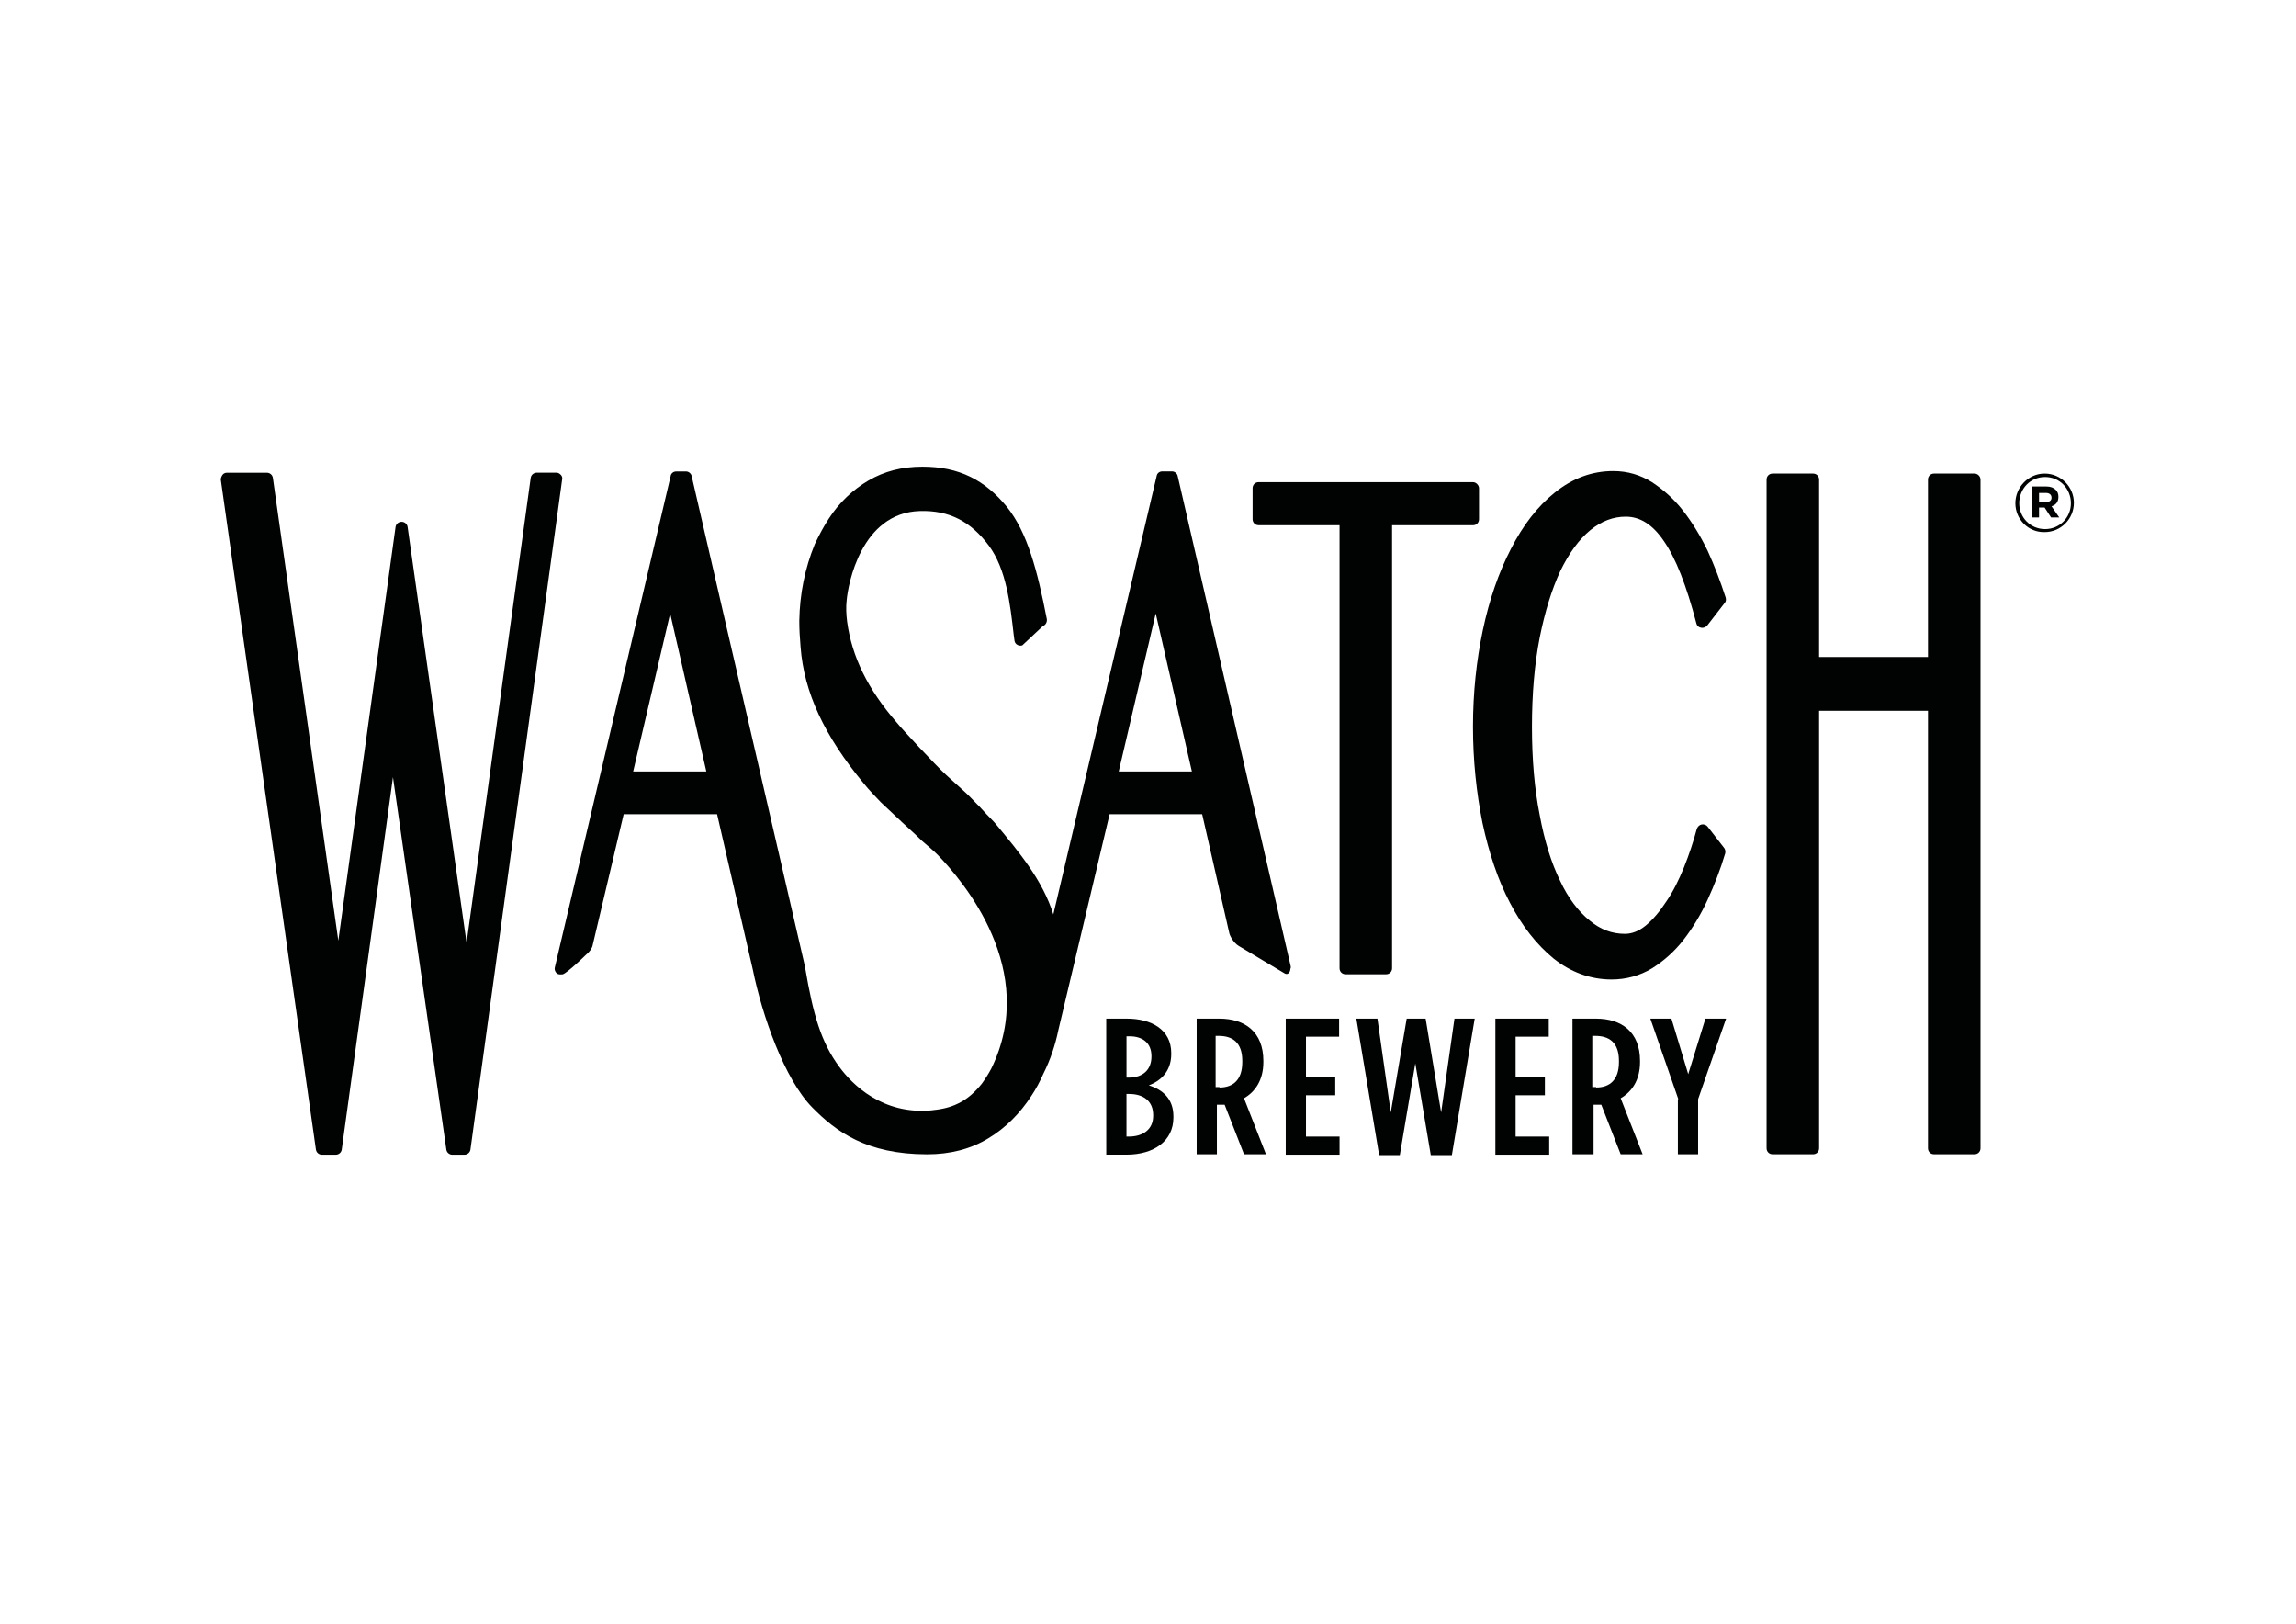<?xml version="1.0" encoding="utf-8"?>
<!-- Generator: Adobe Illustrator 26.4.1, SVG Export Plug-In . SVG Version: 6.00 Build 0)  -->
<svg version="1.0" id="katman_1" xmlns="http://www.w3.org/2000/svg" xmlns:xlink="http://www.w3.org/1999/xlink" x="0px" y="0px"
	 viewBox="0 0 841.89 595.28" style="enable-background:new 0 0 841.89 595.28;" xml:space="preserve">
<style type="text/css">
	.st0{fill:#010202;}
</style>
<g>
	<g>
		<path class="st0" d="M205.65,174.09c-0.47-0.47-0.95-0.79-1.58-0.79h-7.26c-1.1,0-2.05,0.79-2.21,1.89l-23.52,170.47
			l-21.62-152.47c-0.16-1.1-1.1-1.89-2.21-1.89l0,0c-1.1,0-2.05,0.79-2.21,1.89l-20.99,151.68L100.06,175.2
			c-0.16-1.1-1.1-1.89-2.21-1.89H83.17c-0.63,0-1.26,0.32-1.58,0.79s-0.63,1.1-0.63,1.74l34.88,245.6c0.16,1.1,1.1,1.89,2.21,1.89
			h5.05c1.1,0,2.05-0.79,2.21-1.89l18.78-136.53l19.57,136.53c0.16,1.1,1.1,1.89,2.21,1.89h4.42c1.1,0,2.05-0.79,2.21-1.89
			l33.62-245.6C206.28,175.2,206.12,174.56,205.65,174.09z"/>
		<path class="st0" d="M540.11,176.77h-78.6c-1.26,0-2.21,0.95-2.21,2.21v11.36c0,1.26,0.95,2.21,2.21,2.21h29.67v162.42
			c0,1.26,0.95,2.21,2.21,2.21h14.84c1.26,0,2.21-0.95,2.21-2.21V192.56h29.67c1.26,0,2.21-0.95,2.21-2.21v-11.36
			C542.32,177.88,541.22,176.77,540.11,176.77z"/>
		<path class="st0" d="M626.14,303.05c-0.47-0.63-1.42-0.95-2.21-0.79s-1.42,0.79-1.74,1.58c-1.26,4.74-2.84,9.47-4.74,14.21
			c-1.89,4.58-3.95,8.84-6.47,12.47c-2.37,3.63-4.89,6.63-7.58,8.84c-2.53,2.05-5.05,3-7.58,3c-4.74,0-9-1.58-12.94-4.89
			c-4.1-3.31-7.89-8.21-10.89-14.68c-3.16-6.47-5.68-14.52-7.42-23.99c-1.89-9.47-2.84-20.36-2.84-32.36s0.95-23.04,2.84-32.67
			c1.89-9.47,4.42-17.68,7.58-24.47c3.16-6.47,6.79-11.52,11.05-14.99c4.1-3.31,8.37-4.89,12.94-4.89c5.21,0,9.79,2.84,13.89,8.84
			c4.42,6.31,8.37,16.42,12,30.31c0.16,0.79,0.79,1.42,1.74,1.58c0.79,0.16,1.58-0.16,2.21-0.79l6.47-8.37
			c0.47-0.47,0.47-1.26,0.32-1.89c-1.89-5.84-4.1-11.68-6.63-17.2c-2.68-5.52-5.68-10.42-9-14.68c-3.31-4.26-7.26-7.73-11.36-10.42
			c-4.26-2.68-9-4.1-14.21-4.1c-7.89,0-14.99,2.68-21.47,7.89c-6.31,5.05-11.68,12-16.1,20.68c-4.42,8.52-7.89,18.47-10.26,29.67
			c-2.37,11.21-3.63,23.04-3.63,35.51c0,12.31,1.26,24.15,3.47,35.2c2.37,11.05,5.68,20.99,10.1,29.36
			c4.42,8.52,9.79,15.31,15.94,20.36c6.31,5.05,13.57,7.73,21.31,7.73c5.37,0,10.42-1.42,14.84-4.1c4.26-2.68,8.21-6.16,11.52-10.42
			s6.31-9.15,8.84-14.68s4.74-11.21,6.47-17.05c0.16-0.63,0-1.42-0.32-1.89L626.14,303.05z"/>
		<path class="st0" d="M724,173.62h-14.84c-1.26,0-2.21,0.95-2.21,2.21v65.03h-39.93v-65.03c0-1.26-0.95-2.21-2.21-2.21h-14.84
			c-1.26,0-2.21,0.95-2.21,2.21v245.13c0,1.26,0.95,2.21,2.21,2.21h14.84c1.26,0,2.21-0.95,2.21-2.21V260.59h39.93v160.37
			c0,1.26,0.95,2.21,2.21,2.21H724c1.26,0,2.21-0.95,2.21-2.21V175.83C726.21,174.72,725.26,173.62,724,173.62z"/>
		<g>
			<g>
				<path class="st0" d="M405.63,373.44h7.58c8.84,0,16.26,3.95,16.26,12.63v0.32c0,6.63-4.1,9.94-8.21,11.52
					c5.05,1.58,9,4.89,9,11.36v0.47c0,8.52-7.1,13.57-17.2,13.57h-7.42L405.63,373.44L405.63,373.44z M413.84,395.07
					c5.21,0,8.37-2.84,8.37-7.73v-0.16c0-4.89-3.31-7.26-8.05-7.26h-1.1v15.15H413.84z M413.84,416.69c5.37,0,9-2.68,9-7.58v-0.32
					c0-5.05-3.47-7.73-8.84-7.73h-0.95v15.63H413.84z"/>
				<path class="st0" d="M438.47,373.44h8.68c9.31,0,16.1,4.89,16.1,15.47v0.47c0,6.63-3,10.89-7.1,13.26l8.05,20.52h-8.05
					l-7.1-18.15c-0.32,0-0.63,0-0.95,0h-1.89v18.15h-7.42v-49.72H438.47z M447.15,398.7c5.05,0,8.37-2.84,8.37-9.31v-0.47
					c0-6.79-3.63-9.15-8.68-9.15h-1.1v18.78h1.42V398.7z"/>
				<path class="st0" d="M471.45,373.44h19.57v6.63h-12.15v14.84h10.73v6.63h-10.73v15.15h12.31v6.63h-19.73V373.44z"/>
				<path class="st0" d="M497.34,373.44h7.73l4.89,34.41l5.84-34.41h6.95l5.68,34.41l4.89-34.41h7.42l-8.37,50.04h-7.73l-5.68-33.62
					l-5.68,33.62h-7.58L497.34,373.44z"/>
				<path class="st0" d="M548.32,373.44h19.57v6.63h-12.15v14.84h10.73v6.63h-10.73v15.15h12.31v6.63h-19.73L548.32,373.44
					L548.32,373.44z"/>
				<path class="st0" d="M576.58,373.44h8.68c9.31,0,16.1,4.89,16.1,15.47v0.47c0,6.63-3,10.89-7.1,13.26l8.05,20.52h-8.05
					l-7.1-18.15c-0.32,0-0.63,0-0.95,0h-1.89v18.15h-7.73V373.44z M585.26,398.7c5.05,0,8.37-2.84,8.37-9.31v-0.47
					c0-6.79-3.63-9.15-8.68-9.15h-1.1v18.78h1.42V398.7z"/>
				<path class="st0" d="M615.4,402.96l-10.26-29.52h7.73l6.16,20.36l6.31-20.36h7.58l-10.26,29.52v20.2h-7.42v-20.2H615.4z"/>
			</g>
		</g>
		<path class="st0" d="M473.19,353.87l-41.35-179.31c-0.16-0.95-1.1-1.74-2.05-1.74h-3.63c-0.95,0-1.89,0.63-2.05,1.74
			l-37.88,160.68c-3.95-12.63-12.63-22.89-20.83-32.83l-0.95-1.1c-1.89-1.89-3.63-3.79-5.37-5.68l-0.95-0.95
			c-1.42-1.42-2.84-3-4.42-4.42c-2.21-2.05-4.58-4.1-6.79-6.16c-4.26-3.95-16.26-16.89-18.15-19.26
			c-10.58-12.15-16.42-24.15-18.15-36.93c-0.32-2.68-0.47-5.21-0.16-7.89c0.47-5.52,5.21-32.04,26.83-32.67
			c10.73-0.32,18.63,3.79,25.25,12.63c6.47,8.68,7.89,21.62,9.15,32.67l0.32,2.37c0.16,0.63,0.47,1.1,1.1,1.42
			c0.47,0.32,1.26,0.32,1.74,0.16l7.58-7.1c0.95-0.32,1.58-1.42,1.42-2.53c-3.47-17.84-7.1-31.73-14.68-41.2
			c-8.05-9.79-17.52-14.68-30.94-14.68c-7.58,0-14.05,1.74-19.73,5.05c-5.68,3.31-10.73,8.05-14.52,13.89
			c-1.89,2.84-3.63,6.16-5.21,9.47c-3.63,8.84-5.52,18.31-5.68,28.1c0,3,0.16,6.16,0.47,9.63c1.26,16.57,8.68,32.52,23.2,50.04
			c1.89,2.37,4.1,4.58,6.16,6.79l7.89,7.42c2.37,2.21,4.89,4.42,7.26,6.79c2.05,1.74,4.1,3.47,5.84,5.21
			c9,9.31,37.25,42.14,19.57,78.29c-1.1,2.05-2.21,3.79-3.47,5.52c-2.53,3.16-5.37,5.68-8.68,7.26c-3.47,1.74-6.94,2.21-9.94,2.53
			c-17.84,1.58-28.88-9.47-33.62-15.94c-6.79-9.15-9.63-19.41-12.47-35.99l0,0c0-0.32-0.16-0.63-0.16-0.95l-41.51-179.62
			c-0.16-0.95-1.1-1.74-2.05-1.74h-3.63c-0.95,0-1.89,0.63-2.05,1.74l-42.46,180.1c-0.16,0.63,0,1.26,0.47,1.89
			c0.47,0.47,0.79,0.79,2.37,0.63c1.58-0.32,8.52-7.1,8.52-7.1c1.26-0.95,2.37-2.53,2.53-3.63l11.36-47.98h34.25l13.1,56.98l0,0
			c3.47,17.05,11.68,40.25,21.78,50.51c8.68,8.84,19.89,17.2,42.14,17.2c8.37,0,15.94-1.89,22.41-5.84
			c6.31-3.79,11.68-9.15,15.94-15.78c1.58-2.37,3-5.05,4.26-7.89c2.68-5.37,4.42-10.73,5.52-16.1l18.78-79.08h33.94l9.94,43.56
			c0.16,0.95,1.58,3.63,3.47,4.74l16.89,10.1c1.1,0.63,2.05-0.47,2.05-1.74C473.35,354.98,473.35,354.35,473.19,353.87z
			 M232.17,282.84l13.57-57.93L259,282.84H232.17z M410.21,282.84l13.57-57.93l13.26,57.93H410.21z"/>
	</g>
	<g>
		<path class="st0" d="M738.99,184.51L738.99,184.51c0-5.84,4.74-10.89,10.73-10.89s10.73,4.89,10.73,10.73l0,0
			c0,5.84-4.74,10.73-10.73,10.73C743.73,195.24,738.99,190.35,738.99,184.51z M759.35,184.51L759.35,184.51
			c0-5.37-4.1-9.63-9.47-9.63s-9.47,4.26-9.47,9.63l0,0c0,5.21,4.1,9.47,9.47,9.47C755.25,193.98,759.35,189.72,759.35,184.51z
			 M745.31,178.35h5.05c1.58,0,2.68,0.47,3.47,1.26c0.63,0.63,0.95,1.42,0.95,2.53l0,0c0,1.89-0.95,3-2.53,3.47l2.84,4.1h-3
			l-2.37-3.63h-2.05v3.63h-2.53v-11.36H745.31z M750.36,184.04c1.26,0,1.89-0.63,1.89-1.58l0,0c0-1.1-0.79-1.74-2.05-1.74h-2.53
			v3.31H750.36z"/>
	</g>
</g>
</svg>
